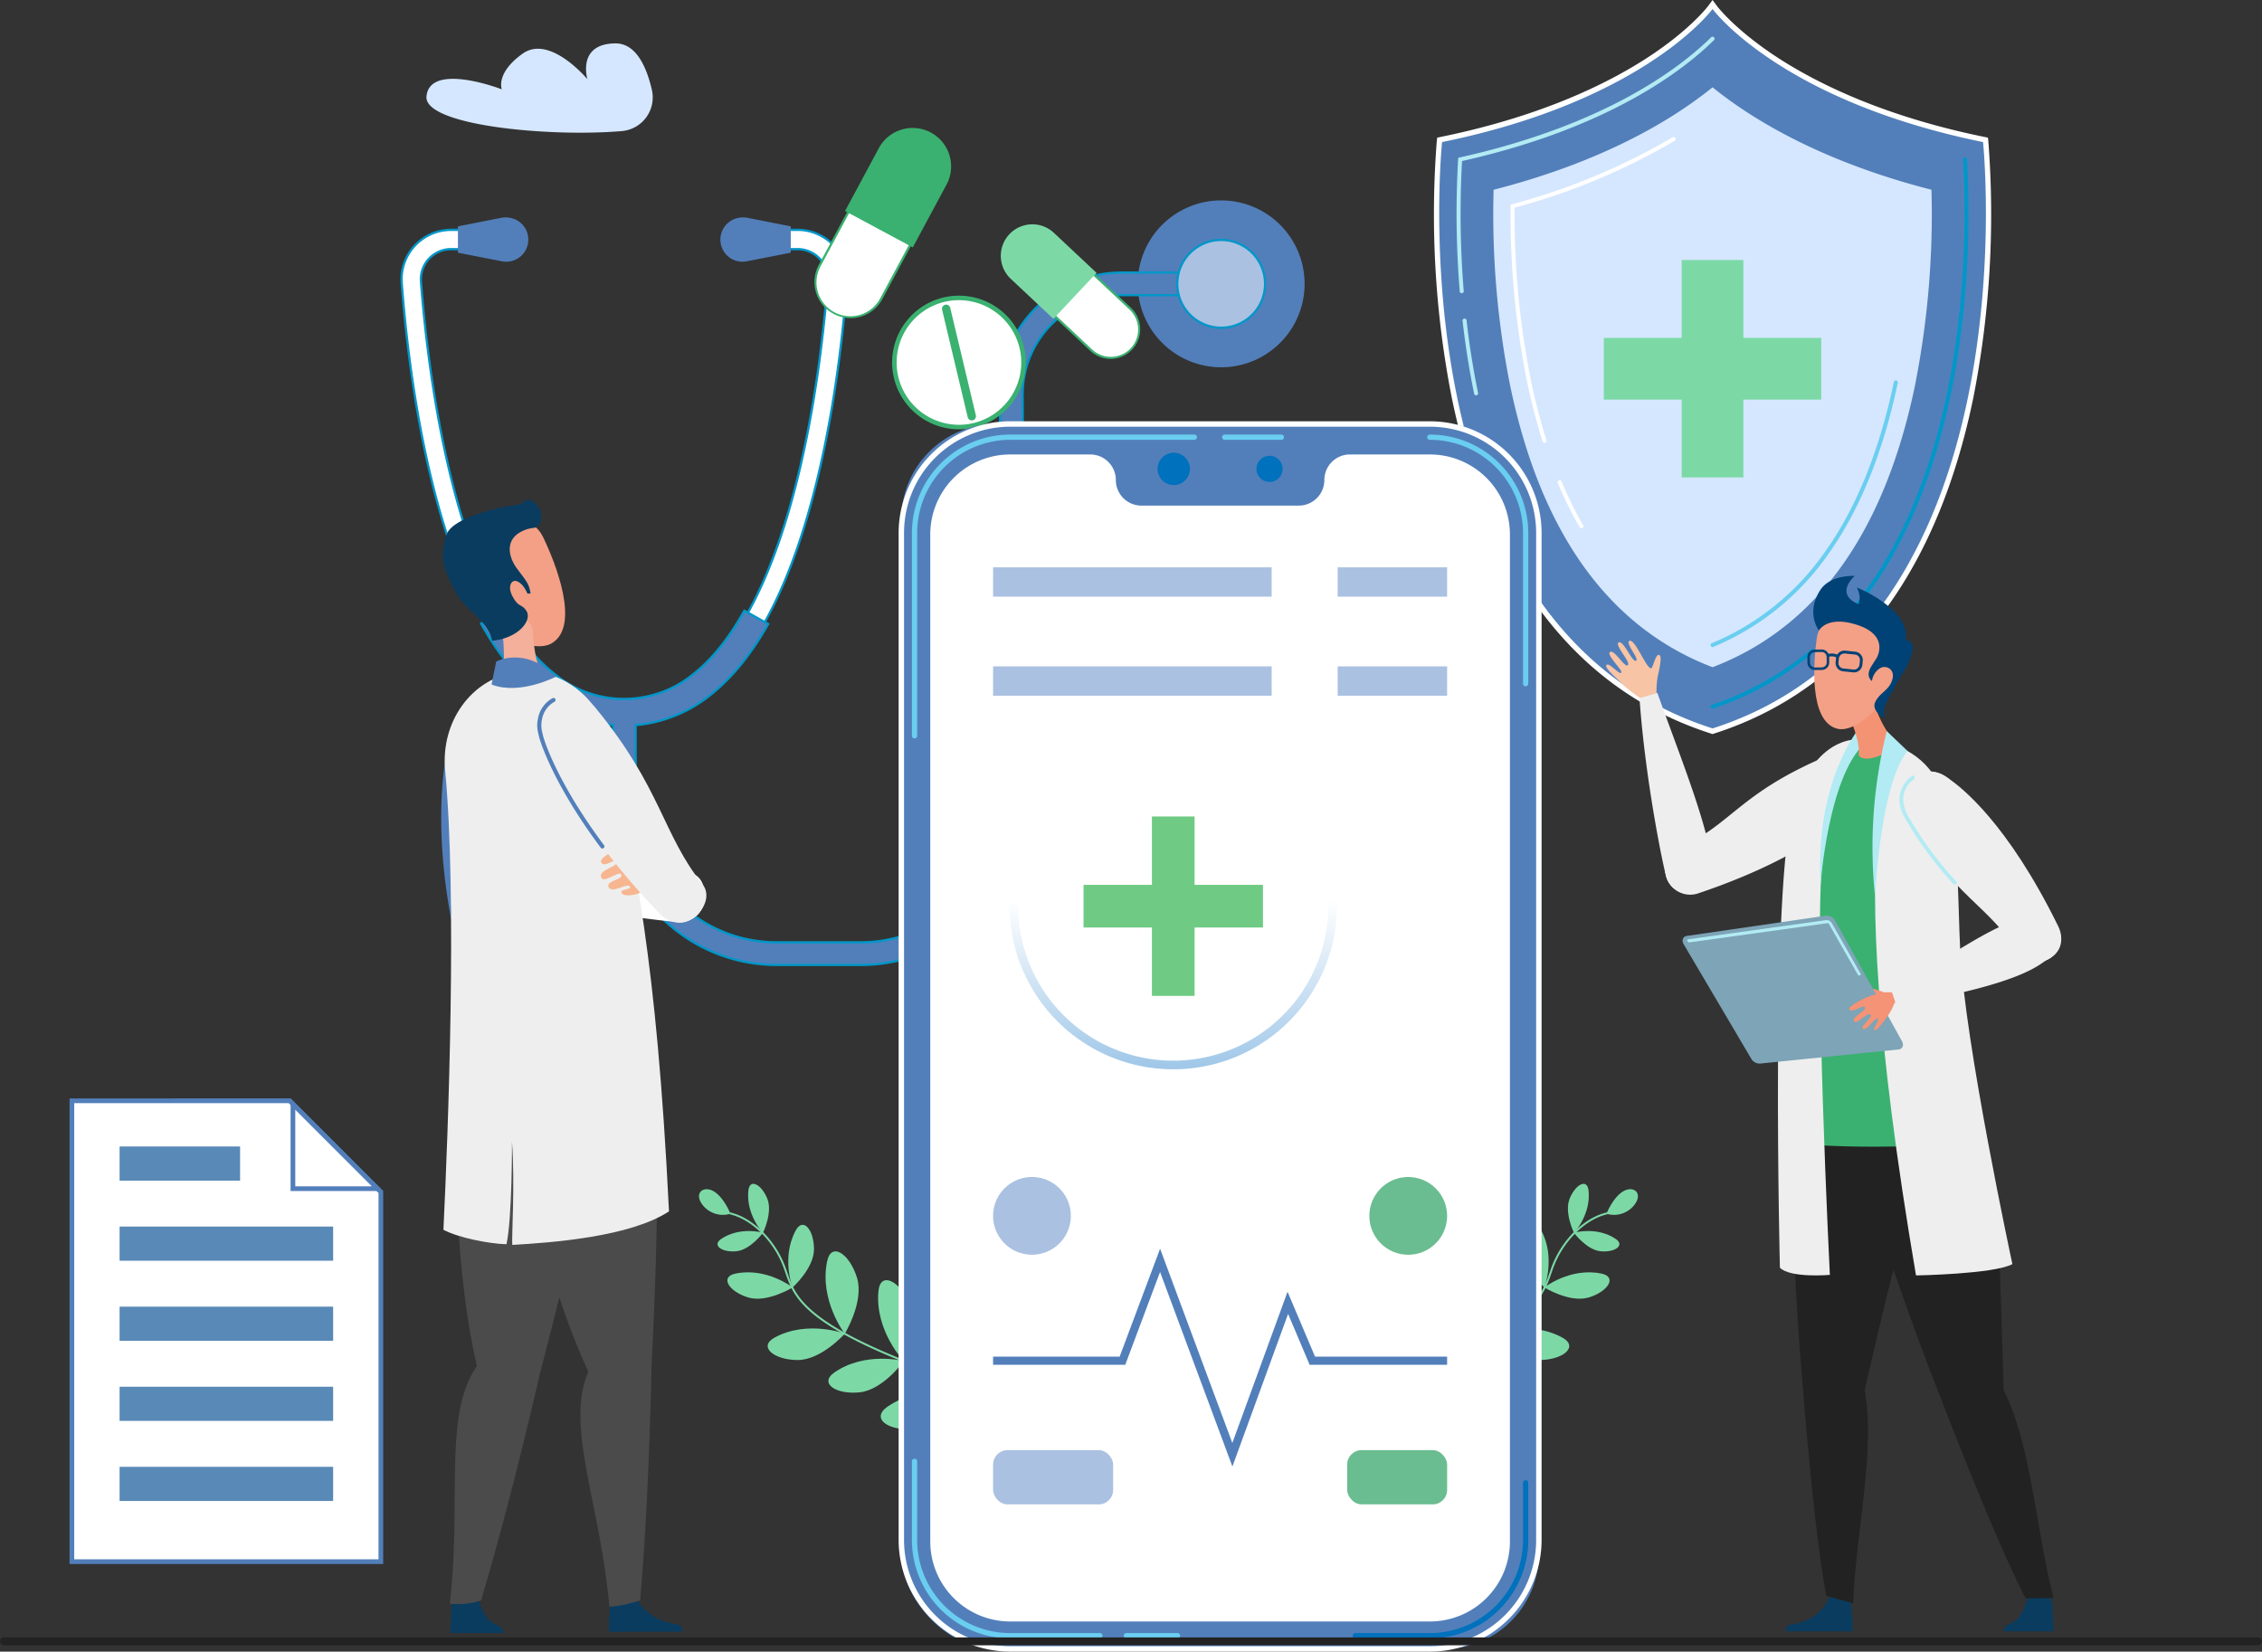 <svg xmlns="http://www.w3.org/2000/svg" xmlns:xlink="http://www.w3.org/1999/xlink" width="572" height="417.697" viewBox="0 0 572 417.697">
  <rect x="0" y="0" width="572" height="417.697" fill="#333333" stroke="none"/>
  <defs>
    <linearGradient id="linear-gradient" x1="0.5" y1="1.181" x2="0.5" y2="0.484" gradientUnits="objectBoundingBox">
      <stop offset="0" stop-color="#7db3e0"/>
      <stop offset="1" stop-color="#fff"/>
    </linearGradient>
  </defs>
  <g id="Occucare_Maldives_2" transform="translate(-210.5 -796.667)">
    <g id="Group_179511" data-name="Group 179511" transform="translate(10.998 0.303)">
      <g id="Group_20165" data-name="Group 20165" transform="translate(-172 739.363)">
        <g id="Group_17915" data-name="Group 17915" transform="translate(384.001 150.334)">
          <g id="Layer_3" data-name="Layer 3" transform="translate(0 12.143)">
            <g id="Group_17815" data-name="Group 17815">
              <path id="Path_196251" data-name="Path 196251" d="M127.109,145.345a8.548,8.548,0,0,0,7.62-10.429c-1.3-5.63-3.93-11.8-9.253-11.749-9.775.1-7.049,9.059-7.049,9.059s-9.478-11.4-16.388-6.459-5.26,9.016-5.26,9.016-18.12-7-19.048,1.742C76.947,143.878,108.516,146.921,127.109,145.345Z" transform="translate(17.616 -217.669)" fill="#d5e7ff"/>
              <g id="Group_17803" data-name="Group 17803" transform="translate(0 177.368)">
                <g id="Group_179515" data-name="Group 179515" transform="translate(164.264 16.547)">
                  <g id="Group_17801" data-name="Group 17801">
                    <path id="Path_196291" data-name="Path 196291" d="M241.163,556.5s6.64-7.415,5.881-14.065-5.034-10.859-7.088-5.684C236.053,546.588,241.163,556.5,241.163,556.5Z" transform="translate(-157.99 -483.074)" fill="#7cd9a6"/>
                    <path id="Path_196292" data-name="Path 196292" d="M218.116,576.8s-8.472,5.224-14.883,3.3-9.8-6.875-4.342-7.981C209.26,570.021,218.116,576.8,218.116,576.8Z" transform="translate(-134.943 -503.373)" fill="#7cd9a6"/>
                    <path id="Path_196293" data-name="Path 196293" d="M198.914,513.339s3.234-9.415-.048-15.246-8.859-8.048-8.74-2.482C190.353,506.189,198.914,513.339,198.914,513.339Z" transform="translate(-131.656 -460.183)" fill="#7cd9a6"/>
                    <path id="Path_196294" data-name="Path 196294" d="M183.952,537.582s-5.777,8.108-12.43,8.828-11.7-2.526-7.1-5.666C173.157,534.776,183.952,537.582,183.952,537.582Z" transform="translate(-116.694 -484.426)" fill="#7cd9a6"/>
                    <path id="Path_196295" data-name="Path 196295" d="M167.672,495.63s4.049-8.535,1.571-14.382-7.5-8.529-7.979-3.268C160.357,487.98,167.672,495.63,167.672,495.63Z" transform="translate(-115.899 -450.795)" fill="#7cd9a6"/>
                    <path id="Path_196296" data-name="Path 196296" d="M152.651,519.366s-5.169,7.255-11.121,7.9-10.467-2.26-6.354-5.07C142.993,516.856,152.651,519.366,152.651,519.366Z" transform="translate(-100.873 -474.545)" fill="#7cd9a6"/>
                    <path id="Path_196297" data-name="Path 196297" d="M136.874,480s4.94-8.052,3.1-14.131-6.544-9.284-7.582-4.1C130.421,471.611,136.874,480,136.874,480Z" transform="translate(-100.017 -442.09)" fill="#7cd9a6"/>
                    <path id="Path_196298" data-name="Path 196298" d="M119.382,503.288s-5.916,6.657-11.9,6.661-10.165-3.371-5.774-5.721C110.048,499.757,119.382,503.288,119.382,503.288Z" transform="translate(-82.518 -465.39)" fill="#7cd9a6"/>
                    <path id="Path_196299" data-name="Path 196299" d="M112.377,460.272s5.425-4.805,5.435-9.677-2.728-8.275-4.646-4.706C109.516,452.672,112.377,460.272,112.377,460.272Z" transform="translate(-88.741 -434.05)" fill="#7cd9a6"/>
                    <path id="Path_196300" data-name="Path 196300" d="M94,474.61s-6.422,3.986-11.233,2.544-7.323-5.191-3.2-6.045C87.389,469.487,94,474.61,94,474.61Z" transform="translate(-70.325 -448.416)" fill="#7cd9a6"/>
                    <path id="Path_196301" data-name="Path 196301" d="M92.746,434.093s2.551-5.111,1.121-8.675-4.432-5.245-4.783-2.07C88.415,429.38,92.746,434.093,92.746,434.093Z" transform="translate(-76.6 -421.668)" fill="#7cd9a6"/>
                    <path id="Path_196302" data-name="Path 196302" d="M69.714,430.858s-1.453-3.641-3.756-5.354c-2.855-2.125-5.778.051-3.21,3.234A6.526,6.526,0,0,0,69.714,430.858Z" transform="translate(-61.759 -423.296)" fill="#7cd9a6"/>
                    <path id="Path_196303" data-name="Path 196303" d="M83.541,448.288s-3.2,4.368-6.78,4.7-6.253-1.488-3.747-3.158C77.778,446.656,83.541,448.288,83.541,448.288Z" transform="translate(-67.353 -435.934)" fill="#7cd9a6"/>
                  </g>
                  <g id="Group_17802" data-name="Group 17802" transform="translate(7.746 7.222)">
                    <path id="Path_196304" data-name="Path 196304" d="M167.96,543.309a152.031,152.031,0,0,0-8.812-28.724c-5.815-13.766-16.167-31.479-32.462-37.695-29.444-11.229-31.764-18.03-33.811-24.031-.161-.472-.319-.938-.491-1.4-2.467-6.666-8.067-12.2-13.619-13.464l.108-.476c5.7,1.3,11.447,6.958,13.968,13.77.172.465.333.936.5,1.412,2.012,5.9,4.292,12.583,33.524,23.731,16.459,6.277,26.89,24.113,32.743,37.97a152.512,152.512,0,0,1,8.839,28.819Z" transform="translate(-78.765 -437.52)" fill="#7cd9a6"/>
                  </g>
                </g>
                <g id="Group_179516" data-name="Group 179516" transform="translate(304.265 16.547)">
                  <g id="Group_17801-2" data-name="Group 17801" transform="translate(8.309)">
                    <path id="Path_196291-2" data-name="Path 196291" d="M244.429,556.5s-6.64-7.415-5.881-14.066,5.034-10.859,7.088-5.684C249.538,546.588,244.429,556.5,244.429,556.5Z" transform="translate(-238.487 -483.073)" fill="#7cd9a6"/>
                    <path id="Path_196292-2" data-name="Path 196292" d="M196.161,576.8s8.472,5.224,14.883,3.3,9.8-6.875,4.342-7.981C205.018,570.021,196.161,576.8,196.161,576.8Z" transform="translate(-190.22 -503.373)" fill="#7cd9a6"/>
                    <path id="Path_196293-2" data-name="Path 196293" d="M191.547,513.339s-3.234-9.415.048-15.246,8.859-8.048,8.74-2.482C200.108,506.189,191.547,513.339,191.547,513.339Z" transform="translate(-169.691 -460.182)" fill="#7cd9a6"/>
                    <path id="Path_196294-2" data-name="Path 196294" d="M162.647,537.582s5.777,8.108,12.43,8.828,11.7-2.526,7.1-5.666C173.443,534.776,162.647,537.582,162.647,537.582Z" transform="translate(-140.791 -484.425)" fill="#7cd9a6"/>
                    <path id="Path_196295-2" data-name="Path 196295" d="M163.561,495.63s-4.049-8.535-1.571-14.382,7.5-8.53,7.979-3.268C170.876,487.981,163.561,495.63,163.561,495.63Z" transform="translate(-126.22 -450.795)" fill="#7cd9a6"/>
                    <path id="Path_196296-2" data-name="Path 196296" d="M133.591,519.366s5.169,7.255,11.121,7.9,10.467-2.26,6.354-5.07C143.249,516.856,133.591,519.366,133.591,519.366Z" transform="translate(-96.255 -474.545)" fill="#7cd9a6"/>
                    <path id="Path_196297-2" data-name="Path 196297" d="M135.532,480s-4.94-8.052-3.1-14.131,6.544-9.284,7.582-4.1C141.986,471.611,135.532,480,135.532,480Z" transform="translate(-83.275 -442.09)" fill="#7cd9a6"/>
                    <path id="Path_196298-2" data-name="Path 196298" d="M99.882,503.288s5.916,6.657,11.9,6.661,10.165-3.371,5.774-5.721C109.216,499.757,99.882,503.288,99.882,503.288Z" transform="translate(-47.632 -465.39)" fill="#7cd9a6"/>
                    <path id="Path_196299-2" data-name="Path 196299" d="M116.745,460.272s-5.425-4.805-5.435-9.677,2.728-8.275,4.646-4.706C119.606,452.672,116.745,460.272,116.745,460.272Z" transform="translate(-51.267 -434.05)" fill="#7cd9a6"/>
                    <path id="Path_196300-2" data-name="Path 196300" d="M77.491,474.61s6.422,3.986,11.233,2.544,7.323-5.191,3.2-6.045C84.1,469.487,77.491,474.61,77.491,474.61Z" transform="translate(-12.052 -448.416)" fill="#7cd9a6"/>
                    <path id="Path_196301-2" data-name="Path 196301" d="M90.57,434.093s-2.551-5.111-1.121-8.675,4.432-5.245,4.783-2.07C94.9,429.38,90.57,434.093,90.57,434.093Z" transform="translate(-17.602 -421.668)" fill="#7cd9a6"/>
                    <path id="Path_196302-2" data-name="Path 196302" d="M61.759,430.858s1.453-3.641,3.756-5.354c2.855-2.125,5.778.051,3.21,3.234A6.526,6.526,0,0,1,61.759,430.858Z" transform="translate(19.4 -423.296)" fill="#7cd9a6"/>
                    <path id="Path_196303-2" data-name="Path 196303" d="M72.032,448.288s3.2,4.368,6.78,4.7,6.253-1.488,3.747-3.158C77.8,446.655,72.032,448.288,72.032,448.288Z" transform="translate(0.893 -435.934)" fill="#7cd9a6"/>
                  </g>
                  <g id="Group_17802-2" data-name="Group 17802" transform="translate(0 7.222)">
                    <path id="Path_196304-2" data-name="Path 196304" d="M79.246,543.31a152.035,152.035,0,0,1,8.812-28.724c5.815-13.766,16.167-31.48,32.463-37.695,29.444-11.229,31.764-18.031,33.811-24.031.161-.472.319-.938.491-1.4,2.467-6.666,8.067-12.2,13.619-13.464l-.108-.476c-5.7,1.3-11.447,6.958-13.968,13.77-.172.465-.332.936-.5,1.412-2.012,5.9-4.292,12.583-33.524,23.731C103.887,482.71,93.456,500.547,87.6,514.4a152.515,152.515,0,0,0-8.839,28.82Z" transform="translate(-78.765 -437.52)" fill="#7cd9a6"/>
                  </g>
                </g>
              </g>
            </g>
          </g>
          <g id="Layer_4" data-name="Layer 4" transform="translate(88.763 -47)">
            <g id="Group_17820" data-name="Group 17820">
              <g id="Group_17817" data-name="Group 17817" transform="translate(0 11.513)">
                <g id="Group_17816" data-name="Group 17816">
                  <path id="Path_196316" data-name="Path 196316" d="M294.369,205.761c-43.189,0-53.755-77.6-56.294-110.959a12.512,12.512,0,0,1,12.488-13.461h12.9a2.44,2.44,0,1,1,0,4.88h-12.9a7.631,7.631,0,0,0-7.624,8.211c1.077,14.158,4.069,41.4,12,64.793,9.377,27.641,22.642,41.657,39.424,41.657s30.048-14.015,39.424-41.657c7.937-23.391,10.927-50.635,12-64.793a7.631,7.631,0,0,0-7.624-8.211h-12.9a2.44,2.44,0,1,1,0-4.88h12.9A12.513,12.513,0,0,1,350.664,94.8C348.125,128.165,337.559,205.761,294.369,205.761Z" transform="translate(-237.753 -81.054)" fill="#fff"/>
                  <path id="Path_196317" data-name="Path 196317" d="M294.108,205.784c-43.427,0-54.034-77.781-56.579-111.224A12.8,12.8,0,0,1,250.3,80.792h12.9a2.725,2.725,0,1,1,0,5.45H250.3a7.346,7.346,0,0,0-7.338,7.9c1.076,14.144,4.064,41.36,11.99,64.723,9.333,27.513,22.506,41.461,39.154,41.461s29.822-13.95,39.154-41.461c7.925-23.361,10.913-50.578,11.99-64.723a7.347,7.347,0,0,0-7.338-7.9h-12.9a2.725,2.725,0,1,1,0-5.45h12.9A12.8,12.8,0,0,1,350.687,94.56C348.142,128,337.535,205.784,294.108,205.784ZM250.3,81.364a12.227,12.227,0,0,0-12.2,13.154c2.533,33.283,13.061,110.695,56.01,110.695s53.477-77.412,56.01-110.7a12.226,12.226,0,0,0-12.2-13.154h-12.9a2.154,2.154,0,1,0,0,4.308h12.9a7.917,7.917,0,0,1,7.908,8.518c-1.078,14.172-4.073,41.444-12.018,64.864-9.421,27.77-22.776,41.85-39.7,41.85s-30.275-14.08-39.693-41.85c-7.945-23.422-10.94-50.693-12.018-64.863a7.917,7.917,0,0,1,7.907-8.519h12.9a2.154,2.154,0,1,0,0-4.308Z" transform="translate(-237.491 -80.792)" fill="#0396c8"/>
                </g>
              </g>
              <path id="Path_196318" data-name="Path 196318" d="M410.36,77.566v6.661l-10.978,2.147A5.593,5.593,0,1,1,397.236,75.4a5.782,5.782,0,0,1,2.146,0Z" transform="translate(-311.661 -66.653)" fill="#527fba"/>
              <path id="Path_196319" data-name="Path 196319" d="M265.323,77.566v6.661L276.3,86.373A5.593,5.593,0,1,0,278.448,75.4a5.784,5.784,0,0,0-2.147,0Z" transform="translate(-250.79 -66.653)" fill="#527fba"/>
              <path id="Ellipse_2749" data-name="Ellipse 2749" d="M21.1,0A21.1,21.1,0,1,1,0,21.1,21.1,21.1,0,0,1,21.1,0Z" transform="translate(182.089 9.867) rotate(-13.52)" fill="#527fba"/>
              <g id="Group_17818" data-name="Group 17818" transform="translate(20.016 22.312)">
                <path id="Path_196320" data-name="Path 196320" d="M463.7,102.014H438.542a30.756,30.756,0,0,0-30.756,30.861l.347,102.859A35.55,35.55,0,0,1,372.584,271.4H351.216a35.6,35.6,0,0,1-35.55-35.5l-.028-19.445a35.135,35.135,0,0,0,19.181-7.846c6.128-4.928,10.661-11.214,14.344-17.72l-6.03-3.363c-3.361,6.02-7.446,11.628-12.571,15.775a27.645,27.645,0,0,1-35.631.075c-5.16-4.133-9.284-9.739-12.682-15.757l-5.681,3.169c3.645,6.508,8.139,12.8,14.231,17.74a35.071,35.071,0,0,0,19.127,7.915l.028,19.465a41.321,41.321,0,0,0,41.262,41.2h21.367a41.263,41.263,0,0,0,41.261-41.4L413.5,132.854a25.044,25.044,0,0,1,25.043-25.128H463.7a2.856,2.856,0,1,0,0-5.712Z" transform="translate(-276.179 -101.731)" fill="#527fba"/>
                <path id="Path_196321" data-name="Path 196321" d="M372.228,277.141H350.86a41.607,41.607,0,0,1-41.548-41.488l-.028-19.2a35.2,35.2,0,0,1-19.024-7.956c-5.322-4.318-10-10.148-14.3-17.821l-.14-.25L282,186.976l.139.247c3.864,6.846,7.989,11.972,12.612,15.675a27.36,27.36,0,0,0,35.271-.074c4.592-3.714,8.681-8.847,12.5-15.692l.139-.25,6.527,3.642-.141.25c-4.342,7.671-9.057,13.495-14.412,17.8a35.247,35.247,0,0,1-19.074,7.885l.028,19.182a35.314,35.314,0,0,0,35.264,35.214h21.367a35.264,35.264,0,0,0,35.265-35.378l-.347-102.859a31.042,31.042,0,0,1,31.041-31.146h25.162a3.142,3.142,0,0,1,0,6.283H438.186A24.757,24.757,0,0,0,413.428,132.6l.347,102.858a41.548,41.548,0,0,1-41.547,41.688Zm-95.627-86.5c4.224,7.485,8.812,13.182,14.021,17.408A34.589,34.589,0,0,0,309.6,215.9l.261.021.028,19.728a41.035,41.035,0,0,0,40.976,40.918h21.367A40.976,40.976,0,0,0,413.2,235.455L412.858,132.6a25.329,25.329,0,0,1,25.329-25.414h25.162a2.571,2.571,0,0,0,0-5.141H438.186a30.471,30.471,0,0,0-30.47,30.573l.347,102.859a35.836,35.836,0,0,1-35.835,35.956H350.86a35.887,35.887,0,0,1-35.834-35.784L315,215.935l.264-.021a34.641,34.641,0,0,0,19.022-7.78c5.243-4.216,9.869-9.906,14.134-17.388l-5.529-3.081c-3.819,6.788-7.91,11.894-12.5,15.608a27.932,27.932,0,0,1-17.794,6.608h-.171a27.863,27.863,0,0,1-18.025-6.532c-4.622-3.7-8.75-8.8-12.611-15.591Z" transform="translate(-275.823 -101.473)" fill="#0396c8"/>
              </g>
              <g id="Group_17819" data-name="Group 17819" transform="translate(194.862 12.772)">
                <circle id="Ellipse_2750" data-name="Ellipse 2750" cx="11.107" cy="11.107" r="11.107" transform="translate(0 3.406) rotate(-8.821)" fill="#aac1e1"/>
                <path id="Path_196322" data-name="Path 196322" d="M624.519,108.451a11.392,11.392,0,1,1,11.392-11.392A11.392,11.392,0,0,1,624.519,108.451Zm0-22.213A10.821,10.821,0,1,0,635.34,97.058a10.821,10.821,0,0,0-10.821-10.821Z" transform="translate(-611.841 -84.381)" fill="#0396c8"/>
              </g>
            </g>
          </g>
          <g id="Layer_6" data-name="Layer 6" transform="translate(350.104 -93.333)">
            <g id="Group_17833" data-name="Group 17833">
              <g id="Group_17821" data-name="Group 17821">
                <path id="Path_196323" data-name="Path 196323" d="M773.519,362.363c-18.647-5.964-33.872-17.531-45.256-34.379-9.086-13.449-15.752-30.271-19.813-50a239.867,239.867,0,0,1-3.8-64.621l.051-.493.486-.1c50.559-10.332,67.821-33.161,67.985-33.391l.546-.741.545.741c.168.23,17.429,23.059,67.985,33.391l.486.1.051.493a239.5,239.5,0,0,1-3.8,64.621c-4.06,19.728-10.726,36.55-19.813,50-11.383,16.848-26.609,28.414-45.255,34.379l-.206.063Z" transform="translate(-703.268 -177.5)" fill="#527fba"/>
                <path id="Path_196324" data-name="Path 196324" d="M773.332,179.12s16.937,23.136,68.4,33.653c0,0,12.7,122.345-68.4,148.285-81.1-25.941-68.4-148.285-68.4-148.285C756.4,202.257,773.332,179.12,773.332,179.12Zm0-2.279-1.088,1.482h0c-.042.057-4.3,5.76-14.714,12.66-9.622,6.375-26.6,15.1-52.865,20.469l-.971.2-.107.983a240.354,240.354,0,0,0,3.807,64.827c4.078,19.813,10.778,36.719,19.914,50.241,11.47,16.976,26.815,28.632,45.609,34.644l.412.132.412-.132c18.795-6.014,34.14-17.668,45.609-34.644,9.139-13.525,15.839-30.426,19.917-50.239a240.358,240.358,0,0,0,3.807-64.827l-.1-.986-.972-.2c-26.267-5.368-43.246-14.094-52.865-20.469-10.409-6.9-14.672-12.6-14.714-12.66l-1.091-1.482Z" transform="translate(-702.875 -176.84)" fill="#fff"/>
              </g>
              <g id="Group_17824" data-name="Group 17824" transform="translate(69.949 39.811)">
                <g id="Group_17822" data-name="Group 17822" transform="translate(32.857)">
                  <path id="Path_196325" data-name="Path 196325" d="M865.791,357.721a.506.506,0,0,1-.373-.85,88.119,88.119,0,0,0,7.972-10.11c8.6-12.691,14.939-28.664,18.838-47.476,5.331-25.722,4.6-49.84,4.032-59.015a.507.507,0,0,1,1.013-.063c.57,9.217,1.306,33.442-4.051,59.284-3.925,18.941-10.318,35.036-18.99,47.838a89.079,89.079,0,0,1-8.064,10.226A.507.507,0,0,1,865.791,357.721Z" transform="translate(-865.283 -239.731)" fill="#0396c8"/>
                </g>
                <g id="Group_17823" data-name="Group 17823" transform="translate(0 124.27)">
                  <path id="Path_196326" data-name="Path 196326" d="M813.886,451.195a.506.506,0,0,1-.163-.987A77.758,77.758,0,0,0,838.8,436.166a.507.507,0,0,1,.651.777,78.743,78.743,0,0,1-25.4,14.224.5.5,0,0,1-.162.027Z" transform="translate(-813.377 -436.048)" fill="#0396c8"/>
                </g>
              </g>
              <g id="Group_17827" data-name="Group 17827" transform="translate(5.727 9.286)">
                <g id="Group_17825" data-name="Group 17825" transform="translate(1.517 71.272)">
                  <path id="Path_196327" data-name="Path 196327" d="M717.743,323.52a.506.506,0,0,1-.5-.4c-1.217-5.871-2.2-12.078-2.924-18.449a.507.507,0,1,1,1.008-.115c.72,6.34,1.7,12.516,2.912,18.357a.506.506,0,0,1-.394.6A.526.526,0,0,1,717.743,323.52Z" transform="translate(-714.32 -304.102)" fill="#b2ebf3"/>
                </g>
                <g id="Group_17826" data-name="Group 17826">
                  <path id="Path_196328" data-name="Path 196328" d="M713.227,256.387a.506.506,0,0,1-.506-.466,241.854,241.854,0,0,1-.406-33.411l.023-.38.372-.083c36.759-8.178,55.616-22.552,63.584-30.392a.507.507,0,0,1,.711.723c-8.019,7.89-26.94,22.328-63.7,30.574a241.507,241.507,0,0,0,.428,32.886.506.506,0,0,1-.464.546A.2.2,0,0,1,713.227,256.387Z" transform="translate(-711.923 -191.51)" fill="#b2ebf3"/>
                </g>
              </g>
              <path id="Path_196329" data-name="Path 196329" d="M782.035,358.379c-26.311-10.058-43.547-34.114-51.255-71.575a222.085,222.085,0,0,1-4.115-49.172c28.015-7.179,45.454-17.887,55.37-25.914,9.915,8.025,27.352,18.731,55.357,25.91a222.677,222.677,0,0,1-4.244,49.867C825.364,324.563,808.179,348.385,782.035,358.379Z" transform="translate(-711.578 -189.64)" fill="#d5e7ff"/>
              <g id="Group_17830" data-name="Group 17830" transform="translate(19.383 34.639)">
                <g id="Group_17828" data-name="Group 17828" transform="translate(11.91 86.82)">
                  <path id="Path_196330" data-name="Path 196330" d="M758.3,380.847a.506.506,0,0,1-.44-.253,100.7,100.7,0,0,1-5.51-11.174.507.507,0,0,1,.935-.393,99.434,99.434,0,0,0,5.455,11.061.506.506,0,0,1-.439.76Z" transform="translate(-752.309 -368.716)" fill="#fff"/>
                </g>
                <g id="Group_17829" data-name="Group 17829">
                  <path id="Path_196331" data-name="Path 196331" d="M742.076,308.908a.506.506,0,0,1-.484-.354,155.133,155.133,0,0,1-4.005-15.5,214.79,214.79,0,0,1-4.08-44.006l0-.38.369-.1a162.886,162.886,0,0,0,40.618-16.93.507.507,0,0,1,.523.868,163.674,163.674,0,0,1-40.5,16.934,213.577,213.577,0,0,0,4.063,43.411,153.636,153.636,0,0,0,3.979,15.4.507.507,0,0,1-.33.636A.518.518,0,0,1,742.076,308.908Z" transform="translate(-733.495 -231.561)" fill="#fff"/>
                </g>
              </g>
              <g id="Group_17831" data-name="Group 17831" transform="translate(69.949 96.189)">
                <path id="Path_196332" data-name="Path 196332" d="M813.886,396.247a.506.506,0,0,1-.194-.975,65.5,65.5,0,0,0,28.365-22.737c8.032-11.141,13.98-25.718,17.68-43.337a.507.507,0,0,1,.992.208c-3.728,17.758-9.734,32.468-17.851,43.722a66.493,66.493,0,0,1-28.8,23.081.5.5,0,0,1-.191.038Z" transform="translate(-813.378 -328.796)" fill="#6acef0"/>
              </g>
              <g id="Group_17832" data-name="Group 17832" transform="translate(42.955 65.758)">
                <path id="Path_196333" data-name="Path 196333" d="M825.588,300.911H805.9v-19.69H790.925v19.69h-19.69v14.971h19.69v19.69H805.9V315.882h19.693Z" transform="translate(-770.918 -280.904)" fill="#7cd9a6"/>
                <path id="Path_196334" data-name="Path 196334" d="M806.028,335.705h-15.6v-19.69h-19.69v-15.6h19.69v-19.69h15.6v19.69h19.693v15.6H806.028Zm-14.971-.633H805.4v-19.69h19.693V301.044H805.4v-19.69H791.057v19.69h-19.69v14.338h19.69Z" transform="translate(-770.734 -280.721)" fill="#7cd9a6"/>
              </g>
            </g>
          </g>
          <g id="Layer_7" data-name="Layer 7" transform="translate(31.084 94.026)">
            <g id="Group_17857" data-name="Group 17857">
              <g id="Group_17841" data-name="Group 17841" transform="translate(162.367 -155)">
                <g id="Group_17835" data-name="Group 17835">
                  <g id="Group_17834" data-name="Group 17834" transform="translate(0 20.172)">
                    <path id="Path_196335" data-name="Path 196335" d="M962.514,305.428a8.848,8.848,0,0,1-7.784-13.034l7.634-14.213,15.587,8.373-7.635,14.212A8.841,8.841,0,0,1,962.514,305.428Z" transform="translate(-953.39 -277.795)" fill="#fff"/>
                    <path id="Path_196336" data-name="Path 196336" d="M962.218,278.213l15.083,8.1-7.5,13.96a8.561,8.561,0,1,1-15.083-8.1l7.5-13.96Zm-.233-.773-7.77,14.464a9.132,9.132,0,1,0,16.09,8.643l7.769-14.464Z" transform="translate(-953.126 -277.44)" fill="#3ab170"/>
                  </g>
                  <path id="Path_196337" data-name="Path 196337" d="M985.077,269.019l-17.127-9.2,8.533-15.885a9.721,9.721,0,0,1,13.165-3.964h0a9.722,9.722,0,0,1,3.964,13.165Z" transform="translate(-960.209 -238.809)" fill="#3ab170"/>
                </g>
                <g id="Group_17837" data-name="Group 17837" transform="translate(47.128 24.373)">
                  <g id="Group_17836" data-name="Group 17836" transform="translate(12.873 11.92)">
                    <path id="Path_196338" data-name="Path 196338" d="M1083.348,330.564a7.182,7.182,0,0,1-4.928-1.951l-9.608-9.019,9.859-10.507,9.611,9.019a7.213,7.213,0,0,1,.324,10.182,7.14,7.14,0,0,1-5.255,2.275Z" transform="translate(-1068.405 -308.683)" fill="#fff"/>
                    <path id="Path_196339" data-name="Path 196339" d="M1078.307,309.122l9.4,8.825a6.918,6.918,0,1,1-9.468,10.09l-9.4-8.825,9.468-10.09Zm-.026-.808-10.25,10.923,9.817,9.214a7.49,7.49,0,0,0,10.25-10.923Z" transform="translate(-1068.032 -308.314)" fill="#3ab170"/>
                  </g>
                  <path id="Path_196340" data-name="Path 196340" d="M1067.593,297.764l-10.913,11.629-10.783-10.12a7.974,7.974,0,0,1-.358-11.271h0a7.973,7.973,0,0,1,11.27-.358Z" transform="translate(-1043.379 -285.486)" fill="#7cd9a6"/>
                </g>
                <g id="Group_17840" data-name="Group 17840" transform="translate(16.951 39.716)">
                  <g id="Group_17838" data-name="Group 17838" transform="translate(0 0)">
                    <circle id="Ellipse_2751" data-name="Ellipse 2751" cx="16.327" cy="16.327" r="16.327" transform="translate(0 7.382) rotate(-13.065)" fill="#fff"/>
                    <path id="Path_196341" data-name="Path 196341" d="M1007.646,353.832a16.9,16.9,0,1,1,16.439-20.819h0a16.906,16.906,0,0,1-16.439,20.819Zm0-32.659a15.757,15.757,0,1,0,15.326,12.1h0A15.785,15.785,0,0,0,1007.646,321.173Z" transform="translate(-988.053 -317.335)" fill="#3ab170"/>
                  </g>
                  <g id="Group_17839" data-name="Group 17839" transform="translate(15.3 4.948)">
                    <path id="Path_196342" data-name="Path 196342" d="M1022.425,353.639a1.057,1.057,0,0,1-1.027-.811l-6.48-27.181a1.057,1.057,0,0,1,2.056-.49l6.479,27.18a1.058,1.058,0,0,1-.783,1.274,1.083,1.083,0,0,1-.246.029Z" transform="translate(-1014.889 -324.344)" fill="#3ab170"/>
                  </g>
                </g>
              </g>
              <g id="Group_17845" data-name="Group 17845" transform="translate(-26 90.426)">
                <g id="Group_17842" data-name="Group 17842">
                  <path id="Path_196343" data-name="Path 196343" d="M122.269,415.336V298.785h55.054L200.4,321.859v93.477Z" transform="translate(-121.674 -298.188)" fill="#fff"/>
                  <path id="Path_196344" data-name="Path 196344" d="M122.477,298.992h54.213l22.728,22.725v92.636H122.477Zm-1.189-1.19v117.74h79.317V321.225L177.184,297.8Z" transform="translate(-121.288 -297.8)" fill="#527fba"/>
                </g>
                <g id="Group_17843" data-name="Group 17843" transform="translate(55.896)">
                  <path id="Path_196345" data-name="Path 196345" d="M214.423,321.564V300.175l21.389,21.389Z" transform="translate(-213.828 -298.734)" fill="#fff"/>
                  <path id="Path_196346" data-name="Path 196346" d="M214.633,300.679l19.354,19.354H214.633Zm-1.191-2.876v23.422h23.422L213.442,297.8Z" transform="translate(-213.442 -297.8)" fill="#527fba"/>
                </g>
                <path id="Path_196347" data-name="Path 196347" d="M236.864,321.224,213.442,297.8Z" transform="translate(-157.546 -297.8)" fill="#f45e32"/>
                <g id="Group_17844" data-name="Group 17844" transform="translate(12.658 12.16)">
                  <rect id="Rectangle_6391" data-name="Rectangle 6391" width="30.472" height="8.637" fill="#5989b7"/>
                  <rect id="Rectangle_6392" data-name="Rectangle 6392" width="54.001" height="8.637" transform="translate(0 20.253)" fill="#5989b7"/>
                  <rect id="Rectangle_6393" data-name="Rectangle 6393" width="54.001" height="8.637" transform="translate(0 40.506)" fill="#5989b7"/>
                  <rect id="Rectangle_6394" data-name="Rectangle 6394" width="54.001" height="8.637" transform="translate(0 60.758)" fill="#5989b7"/>
                  <rect id="Rectangle_6395" data-name="Rectangle 6395" width="54.001" height="8.637" transform="translate(0 81.011)" fill="#5989b7"/>
                </g>
              </g>
            </g>
          </g>
          <g id="Layer_2" data-name="Layer 2" transform="translate(214.74 13.21)">
            <g id="Group_17871" data-name="Group 17871" transform="translate(0 0)">
              <g id="Group_17867" data-name="Group 17867">
                <g id="Group_17858" data-name="Group 17858">
                  <rect id="Rectangle_6399" data-name="Rectangle 6399" width="161.213" height="309.78" rx="24" transform="translate(0.686 0.687)" fill="#527fba"/>
                  <path id="Path_196357" data-name="Path 196357" d="M607.351,185.194a26.861,26.861,0,0,1,26.861,26.861V466.741A26.861,26.861,0,0,1,607.351,493.6H501.229a26.861,26.861,0,0,1-26.861-26.861V212.056a26.861,26.861,0,0,1,26.862-26.862Zm0-1.372H501.229A28.266,28.266,0,0,0,473,212.056V466.741a28.265,28.265,0,0,0,28.233,28.233H607.355a28.265,28.265,0,0,0,28.233-28.233V212.056a28.266,28.266,0,0,0-28.233-28.234Z" transform="translate(-473 -183.822)" fill="#fff"/>
                </g>
                <g id="Group_17859" data-name="Group 17859" transform="translate(114.849 267.795)">
                  <path id="Path_196358" data-name="Path 196358" d="M675.617,650.787H656.778a.664.664,0,1,1,0-1.327h18.839a23.571,23.571,0,0,0,23.544-23.545v-14.46a.663.663,0,1,1,1.326,0v14.458a24.9,24.9,0,0,1-24.871,24.875Z" transform="translate(-656.114 -610.792)" fill="#0071bc"/>
                </g>
                <g id="Group_17865" data-name="Group 17865" transform="translate(3.361 3.362)">
                  <g id="Group_17860" data-name="Group 17860" transform="translate(0 259.008)">
                    <path id="Path_196359" data-name="Path 196359" d="M525.919,647.563H503.23a24.9,24.9,0,0,1-24.871-24.875V602.806a.663.663,0,1,1,1.327,0v19.882a23.571,23.571,0,0,0,23.545,23.545h22.688a.664.664,0,0,1,0,1.327Z" transform="translate(-478.359 -602.143)" fill="#6acef0"/>
                  </g>
                  <g id="Group_17861" data-name="Group 17861" transform="translate(53.552 303.101)">
                    <path id="Path_196360" data-name="Path 196360" d="M577.375,673.771h-12.97a.664.664,0,0,1,0-1.327h12.972a.664.664,0,0,1,0,1.327Z" transform="translate(-563.742 -672.444)" fill="#6acef0"/>
                  </g>
                  <g id="Group_17862" data-name="Group 17862" transform="translate(130.306 0.001)">
                    <path id="Path_196361" data-name="Path 196361" d="M711.01,252.838a.663.663,0,0,1-.664-.663V214.055A23.571,23.571,0,0,0,686.8,190.511a.664.664,0,1,1,0-1.327,24.9,24.9,0,0,1,24.871,24.871v38.121A.663.663,0,0,1,711.01,252.838Z" transform="translate(-686.119 -189.185)" fill="#6acef0"/>
                  </g>
                  <g id="Group_17863" data-name="Group 17863" transform="translate(78.431 0.001)">
                    <path id="Path_196362" data-name="Path 196362" d="M618.377,190.511H604.093a.664.664,0,1,1,0-1.327h14.285a.664.664,0,1,1,0,1.327Z" transform="translate(-603.409 -189.184)" fill="#6acef0"/>
                  </g>
                  <g id="Group_17864" data-name="Group 17864">
                    <path id="Path_196363" data-name="Path 196363" d="M479.022,266.026a.663.663,0,0,1-.663-.664V214.054a24.9,24.9,0,0,1,24.872-24.871H549.8a.664.664,0,0,1,0,1.327H503.23a23.571,23.571,0,0,0-23.545,23.545v51.31a.664.664,0,0,1-.664.662Z" transform="translate(-478.359 -189.183)" fill="#6acef0"/>
                  </g>
                </g>
                <g id="Group_17866" data-name="Group 17866" transform="translate(65.481 7.95)">
                  <path id="Path_196364" data-name="Path 196364" d="M585.583,200.587a4.09,4.09,0,1,1-4.09-4.09,4.09,4.09,0,0,1,4.09,4.09Z" transform="translate(-577.403 -196.497)" fill="#0071bc"/>
                  <path id="Path_196365" data-name="Path 196365" d="M623.882,201.049a3.313,3.313,0,1,1-3.313-3.313,3.313,3.313,0,0,1,3.313,3.313Z" transform="translate(-592.26 -196.959)" fill="#0071bc"/>
                </g>
                <path id="Path_196366" data-name="Path 196366" d="M632.335,217.43V472.107a20.229,20.229,0,0,1-20.228,20.229H505.985a20.229,20.229,0,0,1-20.229-20.229V217.43a20.229,20.229,0,0,1,20.233-20.23h20.228a6.467,6.467,0,0,1,6.466,6.466h0a6.466,6.466,0,0,0,6.466,6.466h39.794a6.467,6.467,0,0,0,6.467-6.466h0a6.466,6.466,0,0,1,6.466-6.466h20.229a20.228,20.228,0,0,1,20.228,20.23Z" transform="translate(-477.755 -188.809)" fill="#fff"/>
              </g>
              <g id="Group_17870" data-name="Group 17870" transform="translate(21.878 36.929)">
                <g id="Group_17869" data-name="Group 17869" transform="translate(2.008 172.32)">
                  <path id="Path_196369" data-name="Path 196369" d="M571.6,572.536l-18.294-49.2-8.8,23.472H511.083v-2.058h32l10.233-27.3,18.266,49.136,13.962-38.252,6.95,16.415h33.4V546.8H591.127l-5.445-12.858Z" transform="translate(-511.083 -517.446)" fill="#527fba"/>
                </g>
                <rect id="Rectangle_6400" data-name="Rectangle 6400" width="30.36" height="13.722" rx="3.646" transform="translate(2.008 223.263)" fill="#aac1e1"/>
                <rect id="Rectangle_6401" data-name="Rectangle 6401" width="25.272" height="13.722" rx="3.646" transform="translate(91.549 223.263)" fill="#6abd90"/>
                <ellipse id="Ellipse_2752" data-name="Ellipse 2752" cx="9.834" cy="9.834" rx="9.834" ry="9.834" transform="translate(0 171.315) rotate(-76.645)" fill="#aac1e1"/>
                <circle id="Ellipse_2753" data-name="Ellipse 2753" cx="9.834" cy="9.834" r="9.834" transform="translate(93.079 164.023) rotate(-45)" fill="#6abd90"/>
                <rect id="Rectangle_6402" data-name="Rectangle 6402" width="70.442" height="7.42" transform="translate(2.008)" fill="#aac1e1"/>
                <rect id="Rectangle_6403" data-name="Rectangle 6403" width="27.675" height="7.42" transform="translate(89.145)" fill="#aac1e1"/>
                <rect id="Rectangle_6404" data-name="Rectangle 6404" width="70.442" height="7.42" transform="translate(2.008 25.055)" fill="#aac1e1"/>
                <rect id="Rectangle_6405" data-name="Rectangle 6405" width="27.675" height="7.42" transform="translate(89.145 25.055)" fill="#aac1e1"/>
              </g>
            </g>
          </g>
          <g id="Layer_9" data-name="Layer 9" transform="translate(99.07 33.021)">
            <g id="Group_17898" data-name="Group 17898">
              <g id="Group_17887" data-name="Group 17887" transform="translate(2.336 276.25)">
                <path id="Path_196408" data-name="Path 196408" d="M273.56,695.2h13.256v-.357a1.68,1.68,0,0,0-1.24-1.478c-2.957-1.2-3.483-2.888-5.024-6.5-.074-.173-.195-.336-.285-.51a3.5,3.5,0,0,0-6.345,1.451c-.011.184-.027.38-.042.57C273.707,690.725,273.518,693.7,273.56,695.2Z" transform="translate(-273.554 -684.842)" fill="#0a3c5f"/>
                <path id="Path_196409" data-name="Path 196409" d="M273.9,688.337v.048a3.5,3.5,0,1,0,7-.048,3.448,3.448,0,0,0-.326-1.466c-.1-.163-.195-.336-.285-.51a3.5,3.5,0,0,0-6.345,1.451A3.43,3.43,0,0,0,273.9,688.337Z" transform="translate(-273.571 -684.842)" fill="#0a3c5f"/>
              </g>
              <path id="Path_196410" data-name="Path 196410" d="M280.256,620.258c-4.958-20.7-6.748-56.026-3.564-67.691a17.369,17.369,0,0,1,34.515,3.933c-.027.228-.077.446-.111.671h.021c-.046.233-.095.457-.136.689-.036.19-.067.372-.109.555-4.329,22.118-8.426,39.675-14.7,63.773h-.01c-.024.1-.041.205-.069.308-3.288,14.2-8.546,36.036-14.821,57.062a18.789,18.789,0,0,1-7.9.8C276.449,654.133,271.626,632.6,280.256,620.258Z" transform="translate(-271.208 -401.148)" fill="#4b4b4b"/>
              <g id="Group_17888" data-name="Group 17888" transform="translate(42.401 275.957)">
                <path id="Path_196411" data-name="Path 196411" d="M315.753,694.9l18.572-.027v-.357a1.485,1.485,0,0,0-1.245-1.476c-2.723-.411-7.387-1.461-10.35-6.483-.095-.162-.19-.336-.285-.509a3.5,3.5,0,0,0-6.343,1.46c-.01.184-.026.38-.041.57C315.892,690.42,315.708,693.4,315.753,694.9Z" transform="translate(-315.746 -684.533)" fill="#0a3c5f"/>
                <path id="Path_196412" data-name="Path 196412" d="M316.081,688.033v.048a3.5,3.5,0,0,0,7-.057,3.447,3.447,0,0,0-.329-1.466c-.1-.162-.19-.336-.285-.509a3.5,3.5,0,0,0-6.343,1.46A3.428,3.428,0,0,0,316.081,688.033Z" transform="translate(-315.763 -684.533)" fill="#0a3c5f"/>
              </g>
              <g id="Group_17889" data-name="Group 17889" transform="translate(35.205 212.484)">
                <path id="Path_196413" data-name="Path 196413" d="M313.29,623.832a6.571,6.571,0,1,0,6.987-6.127A6.571,6.571,0,0,0,313.29,623.832Z" transform="translate(-308.425 -617.691)" fill="#4b4b4b"/>
                <path id="Path_196414" data-name="Path 196414" d="M323.28,683.853a34.206,34.206,0,0,1-7.787,1.639c-2.5-28.172-12.567-48.463-3.816-62.336l14.471,1.811C325.826,639.541,325.134,661.989,323.28,683.853Z" transform="translate(-308.168 -617.966)" fill="#4b4b4b"/>
              </g>
              <g id="Group_17890" data-name="Group 17890" transform="translate(19.851 136.016)">
                <path id="Path_196415" data-name="Path 196415" d="M292.076,556.126a17.361,17.361,0,0,0,34.648-1.311c0-.32,0-.641-.009-.971v-.1a.5.5,0,0,0-.01-.124c0-.227-.021-.454-.042-.682-.021-.248-.051-.506-.095-.754-.03-.278-.072-.547-.123-.816a16.89,16.89,0,0,0-2.025-5.493,17.366,17.366,0,0,0-30.558.836c-.01,0-.01.011-.01.021A17.214,17.214,0,0,0,292.076,556.126Z" transform="translate(-291.998 -537.164)" fill="#4b4b4b"/>
                <path id="Path_196416" data-name="Path 196416" d="M292.1,560.656c.888,15.707,10.689,50.439,19.735,66.734l13.508-6.206c1.239-24.9,1.663-42.931,1.384-65.5,0-.32,0-.641-.01-.971v-.227h-.01l-5.649.413L292.076,557A33.62,33.62,0,0,0,292.1,560.656Z" transform="translate(-292 -538.038)" fill="#4b4b4b"/>
              </g>
              <g id="Group_17891" data-name="Group 17891" transform="translate(0 49.497)">
                <ellipse id="Ellipse_2756" data-name="Ellipse 2756" cx="7.535" cy="6.695" rx="7.535" ry="6.695" transform="translate(1.406 4.138) rotate(-15.938)" fill="#b2ebf3"/>
                <path id="Path_196417" data-name="Path 196417" d="M273.842,503.578c-.179,3.123,2.469,5.627,5.917,5.6s6.387-2.591,6.565-5.713-2.469-5.627-5.916-5.595S274.021,500.455,273.842,503.578Z" transform="translate(-271.232 -448.664)" fill="#b2ebf3"/>
                <path id="Path_196418" data-name="Path 196418" d="M274.115,453.833c1.309-3.519,3.734-5.9,7.856-5.944,4.9-.045,7.249,2.991,7.59,6.686,2.135,23.125-4.231,32.212-3.09,46.7.212,2.682-2.909,5.342-7.509,5.385a5.612,5.612,0,0,1-5.532-4.869C268.408,474.095,272.856,457.22,274.115,453.833Z" transform="translate(-271.094 -446.145)" fill="#527fba"/>
              </g>
              <g id="Group_17892" data-name="Group 17892" transform="translate(1.257 85.548)">
                <path id="Path_196419" data-name="Path 196419" d="M329.221,487.531a1.655,1.655,0,1,0-2.245-1.044A1.751,1.751,0,0,0,329.221,487.531Z" transform="translate(-275.164 -484.034)" fill="#004e97"/>
                <ellipse id="Ellipse_2757" data-name="Ellipse 2757" cx="6.3" cy="5.598" rx="6.3" ry="5.598" transform="translate(0 15.151) rotate(-15.937)" fill="#004e97"/>
                <path id="Path_196420" data-name="Path 196420" d="M326.969,487.807c-19.925,10.54-43.259,19.863-45.3,20.376-3.65.924-6.759-.609-7.647-3.57s-.518-5.508,3.625-7.312c11.965-5.216,29.112-8.709,47.6-13.284Z" transform="translate(-272.478 -484.017)" fill="#004e97"/>
              </g>
              <g id="Group_17893" data-name="Group 17893" transform="translate(9.622 92.795)">
                <path id="Path_196421" data-name="Path 196421" d="M283.048,497.083a1.85,1.85,0,1,1,1.877-1.821A1.85,1.85,0,0,1,283.048,497.083Z" transform="translate(-281.226 -491.736)" fill="#fff"/>
                <path id="Path_196422" data-name="Path 196422" d="M335.216,505.682a6.3,6.3,0,1,1,5.29-7.168A6.3,6.3,0,0,1,335.216,505.682Z" transform="translate(-283.583 -491.724)" fill="#fff"/>
                <path id="Path_196423" data-name="Path 196423" d="M282.787,497.445c22.031,5.33,47.02,8.295,49.116,8.23a6.227,6.227,0,0,0,6.395-6.2c.053-3.463-.99-6.123-5.468-6.813-12.928-1.994-30.382-.537-49.423.159Z" transform="translate(-281.305 -491.649)" fill="#fff"/>
              </g>
              <path id="Path_196424" data-name="Path 196424" d="M291.075,559.932a33.4,33.4,0,0,0,.351,3.811c.248-.052.5-.083.743-.124l.207-.03c.61-.1,1.234-.207,1.879-.331,8.562-1.487,18.941-3.873,27.471-8.21.733-.372,1.446-.754,2.138-1.156.919-.517,1.8-1.065,2.644-1.643-.03-.278-.072-.547-.123-.816a16.884,16.884,0,0,0-2.025-5.493,18.783,18.783,0,0,0-30.558.836c-.01,0-.01.01-.01.021A17.8,17.8,0,0,0,291.075,559.932Z" transform="translate(-272.086 -401.215)" fill="#004275"/>
              <path id="Path_196425" data-name="Path 196425" d="M271.684,580.887c3.893,2.078,11.8,3.57,15.944,3.653,1.447-6.437,1.4-25.924,1.4-25.924.783,11.12-.111,23.645.069,26.1,10.054-.57,29.859-2.037,39.631-8.484-3.213-65.2-8.769-87.253-14.478-117.37-2.291-12.12-12.739-20.551-24.091-18.983s-19.208,12.525-18.042,24.8C275.16,496.7,272.883,556.2,271.684,580.887Z" transform="translate(-271.123 -396.234)" fill="#eee"/>
              <path id="Path_196426" data-name="Path 196426" d="M321.338,486.722c3.406,1.876,4.843,8.281,3.644,10.188-1.024,1.627-5.265,2.316-6.05,1.266-.907-1.214,2.625-.8,2.008-1.755s-4.4,1.789-5.3.32c-1.127-1.842,3.913-1.949,3.088-3.4-.559-.986-4.553,2.611-5.083.665s4.72-2.587,3.967-3.98c-.423-.782-3.153,1.795-3.914.346C312.907,488.859,319.773,485.858,321.338,486.722Z" transform="translate(-273.237 -398.598)" fill="#f7b690"/>
              <g id="Group_17894" data-name="Group 17894" transform="translate(24.797 49.373)">
                <path id="Path_196427" data-name="Path 196427" d="M298.328,457.6a7.535,7.535,0,1,0,2.461-10.367A7.535,7.535,0,0,0,298.328,457.6Z" transform="translate(-297.207 -445.931)" fill="#eee"/>
                <path id="Path_196428" data-name="Path 196428" d="M328.913,502.758a6.3,6.3,0,1,0,2.058-8.669A6.3,6.3,0,0,0,328.913,502.758Z" transform="translate(-298.758 -448.303)" fill="#eee"/>
                <path id="Path_196429" data-name="Path 196429" d="M297.764,456.777c-1.1-3.914-.515-7.369,3.027-9.552,4.209-2.594,8.167-1.028,10.809,2.184,16.517,20.131,16.772,31.8,26.948,44.51,1.885,2.355.872,6.424-3.081,8.86-2.589,1.6-5.793.584-7.876-1.592C305.678,478.364,298.818,460.543,297.764,456.777Z" transform="translate(-297.209 -445.922)" fill="#eee"/>
              </g>
              <g id="Group_17895" data-name="Group 17895" transform="translate(24.285 50.156)">
                <path id="Path_196430" data-name="Path 196430" d="M313.141,484.827a.519.519,0,0,1-.417-.209c-12.235-16.394-15.362-27.207-15.49-27.659-.1-.365-.19-.723-.258-1.079a8,8,0,0,1-.139-3.841,7.413,7.413,0,0,1,3.652-5.215.52.52,0,1,1,.545.885,6.344,6.344,0,0,0-3.176,4.522,7.06,7.06,0,0,0,.125,3.4c.078.373.156.707.251,1.044.125.445,3.2,11.078,15.323,27.32a.52.52,0,0,1-.106.727A.513.513,0,0,1,313.141,484.827Z" transform="translate(-296.667 -446.747)" fill="#527fba"/>
              </g>
              <g id="Group_17897" data-name="Group 17897" transform="translate(0.394)">
                <path id="Path_196431" data-name="Path 196431" d="M288.475,428.721a2.8,2.8,0,1,0,2.313-3.219A2.8,2.8,0,0,0,288.475,428.721Z" transform="translate(-272.362 -395.517)" fill="#0071bc"/>
                <path id="Path_196432" data-name="Path 196432" d="M297.088,403.719c3.064,6.324,9.5,22.338,2.256,26.786-4.965,3.048-16.808-3.26-19.408-8.233-2.63-5.04-9.48-11.648,2.157-19.126C291.455,397.131,295.4,400.246,297.088,403.719Z" transform="translate(-271.711 -394.221)" fill="#f4a086"/>
                <g id="Group_17896" data-name="Group 17896" transform="translate(14.505 29.769)">
                  <path id="Path_196433" data-name="Path 196433" d="M288.447,428.5a2.8,2.8,0,1,0,.654-2.047A2.8,2.8,0,0,0,288.447,428.5Z" transform="translate(-286.866 -425.287)" fill="#0071bc"/>
                  <path id="Path_196434" data-name="Path 196434" d="M286.783,440.844c1.246-2.725,1.039-7.52.657-11.039a3.982,3.982,0,0,1,3.467-4.523h0a3.988,3.988,0,0,1,4.178,3.879c.212,3.533.808,8.3,2.493,10.775C297.755,443.107,287.136,444.006,286.783,440.844Z" transform="translate(-286.783 -425.277)" fill="#f4b09a"/>
                </g>
                <path id="Path_196435" data-name="Path 196435" d="M271.568,409.125a13.673,13.673,0,0,1,1.14-6.872c2.15-3.978,13.372-6.5,17.074-6.932,2.747-.321,2.479-1.864,4.009-1.251a5.5,5.5,0,0,1,2.379,2.5c.658,2.253-.1,4.35-1.629,4.507a8.5,8.5,0,0,0-3.954,1.409c-3,2.056-2.62,5.751-.279,8.914s2.984,3.694,3.419,6.267l-.8.027c-.353-.709-1.1-2.531-2.706-3.134-1.244-.475-2.469,1.2-1.069,3.831,1.538,2.892,2.178,1.767,3.438,3.568,1.7,2.43-1.9,7.042-8.626,7.664-.815-4.912-6.12-7.229-8.6-11.358C272.932,414.246,271.857,411.279,271.568,409.125Z" transform="translate(-271.508 -393.928)" fill="#0a3c5f"/>
              </g>
              <path id="Path_196436" data-name="Path 196436" d="M284.5,442.8l1.181-5.814s7.422-4.01,15.034,3.873C300.716,440.859,291.55,445.589,284.5,442.8Z" transform="translate(-271.769 -396.047)" fill="#527fba"/>
            </g>
          </g>
          <g id="Layer_10" data-name="Layer 10" transform="translate(393.652 52.305)">
            <g id="Group_17914" data-name="Group 17914">
              <path id="Path_196437" data-name="Path 196437" d="M800.9,666.92s.681,6.839.613,9.282h-16.93v-.324a1.351,1.351,0,0,1,1.128-1.349c2.983-.457,8.513-1.747,10.83-9.144Z" transform="translate(-739.177 -409.285)" fill="#0a3c5f"/>
              <path id="Path_196438" data-name="Path 196438" d="M785.6,526.159s.682,40.073,3.317,69.519c4.789,4.943,9.916,6.865,15.781,2.218,0,0,5.886-26.018,8.543-35.147,4.643-15.938,6.327-27.019.045-33.788Z" transform="translate(-739.302 -392.026)" fill="#222"/>
              <path id="Path_196439" data-name="Path 196439" d="M789.384,605.041s2.808,37.363,6.065,54.3l6.779,1.91c.8-18.977,5.667-38.419,2.937-53.993C800.473,600.267,795.147,600.243,789.384,605.041Z" transform="translate(-739.772 -401.389)" fill="#222"/>
              <path id="Path_196440" data-name="Path 196440" d="M803.194,535.129s.589,1.84,1.607,5c.3.919.64,1.958,1.009,3.1,4.155,12.715,12.595,37.895,20.435,57.57,5.992,3.366,11.456,3.735,15.751-2.387,0,0-.819-30.872-1.409-40.361-.27-4.175-.6-8.21-1.218-11.914a42.358,42.358,0,0,0-1.378-5.812,23.554,23.554,0,0,0-2.168-4.994,14.989,14.989,0,0,0-5.293-5.431l-16.6,3.171Z" transform="translate(-741.484 -392.49)" fill="#222"/>
              <g id="Group_17899" data-name="Group 17899" transform="translate(100.571 257.104)">
                <path id="Path_196441" data-name="Path 196441" d="M860.106,676.344H847.554v-.338a1.589,1.589,0,0,1,1.175-1.4c2.8-1.139,3.3-2.734,4.758-6.152.07-.165.184-.319.268-.483a3.314,3.314,0,0,1,6.008,1.374c.01.175.025.358.04.542C859.966,672.1,860.146,674.925,860.106,676.344Z" transform="translate(-847.554 -666.531)" fill="#0a3c5f"/>
                <path id="Path_196442" data-name="Path 196442" d="M860.6,669.844v.045a3.313,3.313,0,1,1-6.626-.045,3.246,3.246,0,0,1,.31-1.388c.087-.154.184-.319.268-.483a3.314,3.314,0,0,1,6.008,1.374,3.193,3.193,0,0,1,.04.5Z" transform="translate(-848.35 -666.531)" fill="#0a3c5f"/>
              </g>
              <path id="Path_196443" data-name="Path 196443" d="M829.5,610.028s13.368,35,21.331,50.3l7.042-.108c-4.661-18.412-5.549-38.436-12.615-52.58C838.764,602.284,833.654,603.782,829.5,610.028Z" transform="translate(-744.744 -401.72)" fill="#222"/>
              <g id="Group_17900" data-name="Group 17900" transform="translate(14.965 44.881)">
                <path id="Path_196444" data-name="Path 196444" d="M803.1,437.532a6.981,6.981,0,1,1,2.431-9.569,6.981,6.981,0,0,1-2.431,9.569Z" transform="translate(-755.129 -424.31)" fill="#eee"/>
                <path id="Path_196445" data-name="Path 196445" d="M758.657,462.182a5.838,5.838,0,1,1,2.032-8,5.838,5.838,0,0,1-2.032,8Z" transform="translate(-749.833 -427.63)" fill="#eee"/>
                <path id="Path_196446" data-name="Path 196446" d="M798.661,437.072c2.584-2.742,3.586-5.829,1.616-9.143-2.342-3.937-6.267-4.352-9.812-2.844-22.206,9.437-23.823,17.334-37.637,23.4-2.558,1.124-3.521,6.463-1.814,8.838a6.252,6.252,0,0,0,7.112,2.384C785.917,450.375,796.175,439.709,798.661,437.072Z" transform="translate(-749.873 -424.276)" fill="#eee"/>
              </g>
              <g id="Group_17901" data-name="Group 17901" transform="translate(0 16.396)">
                <path id="Path_196447" data-name="Path 196447" d="M743.5,408.307a1.824,1.824,0,1,1,2.553.373A1.824,1.824,0,0,1,743.5,408.307Z" transform="translate(-734.039 -393.451)" fill="#f4b09a"/>
                <path id="Path_196448" data-name="Path 196448" d="M746.126,395.348c-.909-.289-1.512,3.368-2.015,3.389-1.213.05-4.02-7.42-5.432-6.956-1.291.424,2.6,4.661,1.618,5.056s-3.121-5.191-4.352-4.643,3.107,4.981,2.294,5.745-3.521-4.268-4.56-3.264c-.829.8,3.417,4.643,2.891,5.19s-3.1-2.741-3.747-1.954c-.572.692,2.323,3.1,4.293,5.068a31.7,31.7,0,0,0,5.544,4.059,1.814,1.814,0,0,0,2.83-1.742,24.908,24.908,0,0,1,.255-4.248C746.671,397.03,746.746,395.545,746.126,395.348Z" transform="translate(-732.751 -391.761)" fill="#f7c4a5"/>
              </g>
              <g id="Group_17902" data-name="Group 17902" transform="translate(8.438 29.607)">
                <path id="Path_196449" data-name="Path 196449" d="M750.434,459.74a5.837,5.837,0,1,1,7.813,2.665A5.837,5.837,0,0,1,750.434,459.74Z" transform="translate(-743.307 -412.357)" fill="#fff"/>
                <path id="Path_196450" data-name="Path 196450" d="M742.383,408.178c1.463,20.954,6.132,43.319,6.776,45.153a5.77,5.77,0,0,0,7.271,3.911c3.073-.924,5.131-2.591,4.486-6.739-1.86-11.976-8.072-27.038-14.016-43.661Z" transform="translate(-742.383 -406.842)" fill="#eee"/>
              </g>
              <path id="Path_196451" data-name="Path 196451" d="M805.537,420.53c10.63-.182,21.647,9.193,21.438,35.4-.308,38.661,7.417,66.343,7.417,66.343s-32.949,2.48-50.493-.293c0,0-1.786-48.686.482-66.265S787.321,420.843,805.537,420.53Z" transform="translate(-739.009 -378.931)" fill="#3ab170"/>
              <path id="Path_196452" data-name="Path 196452" d="M804.357,420.323s-8.779,4.316-10.836,30.029,1.949,105.316,1.949,105.316-9.916.876-12.633-1.807c0,0-2.444-97.476,3.5-116.852S804.357,420.323,804.357,420.323Z" transform="translate(-738.898 -378.89)" fill="#eee"/>
              <path id="Path_196453" data-name="Path 196453" d="M804.443,416.954s-11.345,13.491-9.812,39.608c0,0,1.881-27.054,11.083-35.667Z" transform="translate(-740.404 -378.488)" fill="#b2ebf3"/>
              <g id="Group_17905" data-name="Group 17905" transform="translate(52.386)">
                <g id="Group_17903" data-name="Group 17903" transform="translate(8.716 30.426)">
                  <path id="Path_196454" data-name="Path 196454" d="M814.4,418.942c-2.133-1.7-3.937-5.683-5.075-8.7a3.627,3.627,0,0,0-4.677-2.248h0a3.626,3.626,0,0,0-1.8,4.869c1.282,2.958,2.755,7.072,2.407,9.779C806.417,425.294,815.411,421.652,814.4,418.942Z" transform="translate(-802.5 -407.776)" fill="#f49373"/>
                </g>
                <g id="Group_17904" data-name="Group 17904">
                  <path id="Path_196455" data-name="Path 196455" d="M793.464,390.3c-.876,6.072-2,21.1,5.2,22.883,4.937,1.227,13.126-7.157,13.971-11.981.857-4.89,4.81-12.2-6.852-15.344C796.409,383.325,793.947,386.962,793.464,390.3Z" transform="translate(-792.583 -374.528)" fill="#f4a086"/>
                  <path id="Path_196456" data-name="Path 196456" d="M815.916,389.246c.263-1.823.039-4.6-3.746-8.007a31.233,31.233,0,0,0-8.621-5.24c1.362,2.637.376,4.191.376,4.191-6.141-2.656-.9-7.134-.9-7.134s-6.159-.391-8.73,3.6c-3.738,5.805-.32,10.209-.32,10.209s2.089-3.983,9.89-1.345c7.528,2.546,5.164,7.611,4.6,8.453-.385.577-.788,1.226-1.249,1.964-1.621,2.616.181,3.7.181,3.7a4.32,4.32,0,0,1,2.2-3.329c1.4-.717,3.672.344,2.945,2.907-.8,2.814-3.021,3.174-4.276,5.615s2.383,4.18,2.383,4.18a4.968,4.968,0,0,1,.432-4.045,90.341,90.341,0,0,1,4.6-8.159,15.134,15.134,0,0,0,2.015-5.159,2,2,0,0,0-1.786-2.4Z" transform="translate(-792.55 -373.045)" fill="#004275"/>
                </g>
              </g>
              <path id="Path_196457" data-name="Path 196457" d="M816.938,422.65S799.9,433.9,820.73,556.109c0,0,19.6-.319,24.375-2.855,0,0-12.094-56.086-13.2-79.483S832.561,429.715,816.938,422.65Z" transform="translate(-742.374 -379.194)" fill="#eee"/>
              <g id="Group_17906" data-name="Group 17906" transform="translate(74.672 49.456)">
                <path id="Path_196458" data-name="Path 196458" d="M830.707,432.195a6.981,6.981,0,1,1-9.806-1.146,6.981,6.981,0,0,1,9.806,1.146Z" transform="translate(-818.021 -429.505)" fill="#eee"/>
                <path id="Path_196459" data-name="Path 196459" d="M861.034,473.337a5.837,5.837,0,1,1-8.2-.958A5.837,5.837,0,0,1,861.034,473.337Z" transform="translate(-822.034 -434.659)" fill="#eee"/>
                <path id="Path_196460" data-name="Path 196460" d="M830.145,431.438c-3.059-2.2-6.252-2.786-9.276-.394-3.592,2.841-3.487,6.787-1.523,10.105,12.288,20.762,20.639,21.827,28.479,34.719,1.452,2.388,5.316,2.8,8.69.128,2.21-1.752,2.344-4.854,1.113-7.359C844.7,442.315,833.087,433.554,830.145,431.438Z" transform="translate(-817.989 -429.499)" fill="#eee"/>
              </g>
              <g id="Group_17907" data-name="Group 17907" transform="translate(74.183 50.522)">
                <path id="Path_196461" data-name="Path 196461" d="M831.4,458.259a.475.475,0,0,1-.35-.153,92.818,92.818,0,0,1-12.19-16.564c-2.379-4.023-1.767-8.032,1.639-10.724a.479.479,0,1,1,.594.751c-4.317,3.416-2.422,7.769-1.408,9.486a91.847,91.847,0,0,0,12.065,16.4.478.478,0,0,1-.35.806Z" transform="translate(-817.431 -430.716)" fill="#b2ebf3"/>
              </g>
              <path id="Path_196462" data-name="Path 196462" d="M812.76,493.351s-4.038-1.785-6.64-1.5C806.121,491.85,809.426,496,812.76,493.351Z" transform="translate(-741.846 -387.769)" fill="#f49375"/>
              <g id="Group_17908" data-name="Group 17908" transform="translate(19.336 85.929)">
                <path id="Path_196463" data-name="Path 196463" d="M809.423,504.973l-35.033,3.574a2.452,2.452,0,0,1-2.2-1.212L755.095,478.37c-.573-.974-.206-1.967.788-2.109l35.227-5.122a2.437,2.437,0,0,1,2.3,1.256l5.152,9.3,1.962,3.545,1.034,1.868,6.763,12.215,1.984,3.578C810.853,503.893,810.436,504.869,809.423,504.973Z" transform="translate(-754.823 -471.133)" fill="#7da4b7"/>
                <path id="Path_196464" data-name="Path 196464" d="M799.749,486.433a.584.584,0,0,1-.5-.294L792,473.413a.439.439,0,0,0-.388-.209l-34.858,4.847a.564.564,0,0,1-.562-.337.294.294,0,0,1,.216-.446l34.859-4.848a1.551,1.551,0,0,1,1.464.788l7.245,12.725a.307.307,0,0,1-.148.484A.36.36,0,0,1,799.749,486.433Z" transform="translate(-754.987 -471.292)" fill="#b2ebf3"/>
              </g>
              <path id="Path_196465" data-name="Path 196465" d="M815.75,493.945c-1.9-.913-3.5-1-7.014.062-2.152.647-6.132,2.857-5.811,3.511.63,1.271,3.464-1.3,3.953-.479s-3.417,2.506-2.765,3.529,3.386-2.356,4.136-1.684-2.716,3.059-1.857,3.648,3.211-3.066,3.738-2.628-1.49,2.69-.794,2.974c.424.175,1.919-1.625,3.123-3.38a14.167,14.167,0,0,0,1.6-2.792c.46-1.441,1.462-1.19,1.462-1.19S818.078,495.062,815.75,493.945Z" transform="translate(-741.448 -387.945)" fill="#f49375"/>
              <g id="Group_17909" data-name="Group 17909" transform="translate(72.012 84.533)">
                <circle id="Ellipse_2758" data-name="Ellipse 2758" cx="5.837" cy="5.837" r="5.837" transform="translate(29.859 3.225) rotate(-16.036)" fill="#eee"/>
                <path id="Path_196466" data-name="Path 196466" d="M816.284,493.687c32.227-5.184,36.46-10.6,38.186-11.494a5.77,5.77,0,0,0,2.869-7.744c-1.339-2.916-3.274-4.724-7.293-3.513-11.6,3.5-19.448,10.444-35.093,18.631Z" transform="translate(-814.953 -469.666)" fill="#eee"/>
              </g>
              <path id="Path_196467" data-name="Path 196467" d="M813.241,417.863a120.9,120.9,0,0,0-2.96,41.874s1.208-28.027,8.194-36.861Z" transform="translate(-742.276 -378.601)" fill="#b2ebf3"/>
              <g id="Group_17913" data-name="Group 17913" transform="translate(50.89 18.615)">
                <g id="Group_17910" data-name="Group 17910">
                  <path id="Path_196468" data-name="Path 196468" d="M792.755,399.49a1.9,1.9,0,0,1-1.9-1.873l-.017-1.382a1.9,1.9,0,0,1,1.871-1.92l1.724-.021h.025a1.9,1.9,0,0,1,1.894,1.874l.017,1.381a1.895,1.895,0,0,1-1.872,1.919l-1.723.022Zm1.708-4.555h-.017l-1.724.022a1.252,1.252,0,0,0-1.237,1.268l.018,1.382a1.254,1.254,0,0,0,1.252,1.237h.016l1.723-.021a1.254,1.254,0,0,0,1.237-1.268l-.018-1.383A1.252,1.252,0,0,0,794.464,394.934Z" transform="translate(-790.843 -394.294)" fill="#004275"/>
                </g>
                <g id="Group_17911" data-name="Group 17911" transform="translate(7.129 0.288)">
                  <path id="Path_196469" data-name="Path 196469" d="M803.641,400.131a2.135,2.135,0,0,1-.224-.012l-2.54-.263a2.116,2.116,0,0,1-1.884-2.326l.105-1.011a2.113,2.113,0,0,1,2.326-1.885l2.541.263a2.117,2.117,0,0,1,1.883,2.325l-.106,1.012a2.117,2.117,0,0,1-2.1,1.9Zm-.149-.727a1.4,1.4,0,0,0,1.535-1.244l.106-1.012a1.4,1.4,0,0,0-1.244-1.535l-2.541-.263a1.41,1.41,0,0,0-1.535,1.245l-.106,1.01a1.4,1.4,0,0,0,1.244,1.537Z" transform="translate(-798.98 -394.622)" fill="#004275"/>
                </g>
                <g id="Group_17912" data-name="Group 17912" transform="translate(5.152 1.023)">
                  <path id="Path_196470" data-name="Path 196470" d="M799.1,396.528a2.833,2.833,0,0,0-2.181-.229l-.194-.691a3.564,3.564,0,0,1,2.71.283Z" transform="translate(-796.724 -395.461)" fill="#004275"/>
                </g>
              </g>
            </g>
          </g>
        </g>
      </g>
    </g>
    <g id="Group_179512" data-name="Group 179512" transform="translate(465.775 984.268)">
      <g id="Group_168243" data-name="Group 168243" transform="translate(0.001 0)">
        <path id="Path_83924" data-name="Path 83924" d="M1269.871,501.8a41.054,41.054,0,0,1-17.114-3.69,41.408,41.408,0,1,1,34.227,0A41.05,41.05,0,0,1,1269.871,501.8Zm0-80.629a39.228,39.228,0,1,0,39.222,39.222A39.266,39.266,0,0,0,1269.871,421.175Z" transform="translate(-1228.463 -418.989)" fill="url(#linear-gradient)"/>
      </g>
      <g id="Group_168345" data-name="Group 168345" transform="translate(18.72 18.881)">
        <rect id="Rectangle_1645" data-name="Rectangle 1645" width="10.791" height="45.377" transform="translate(17.293)" fill="#6fcb84"/>
        <rect id="Rectangle_1646" data-name="Rectangle 1646" width="10.791" height="45.377" transform="translate(45.377 17.293) rotate(90)" fill="#6fcb84"/>
      </g>
    </g>
    <line id="Line_23" data-name="Line 23" x1="570" transform="translate(211.5 1211.766)" fill="none" stroke="#222" stroke-linecap="round" stroke-width="2"/>
  </g>
</svg>

